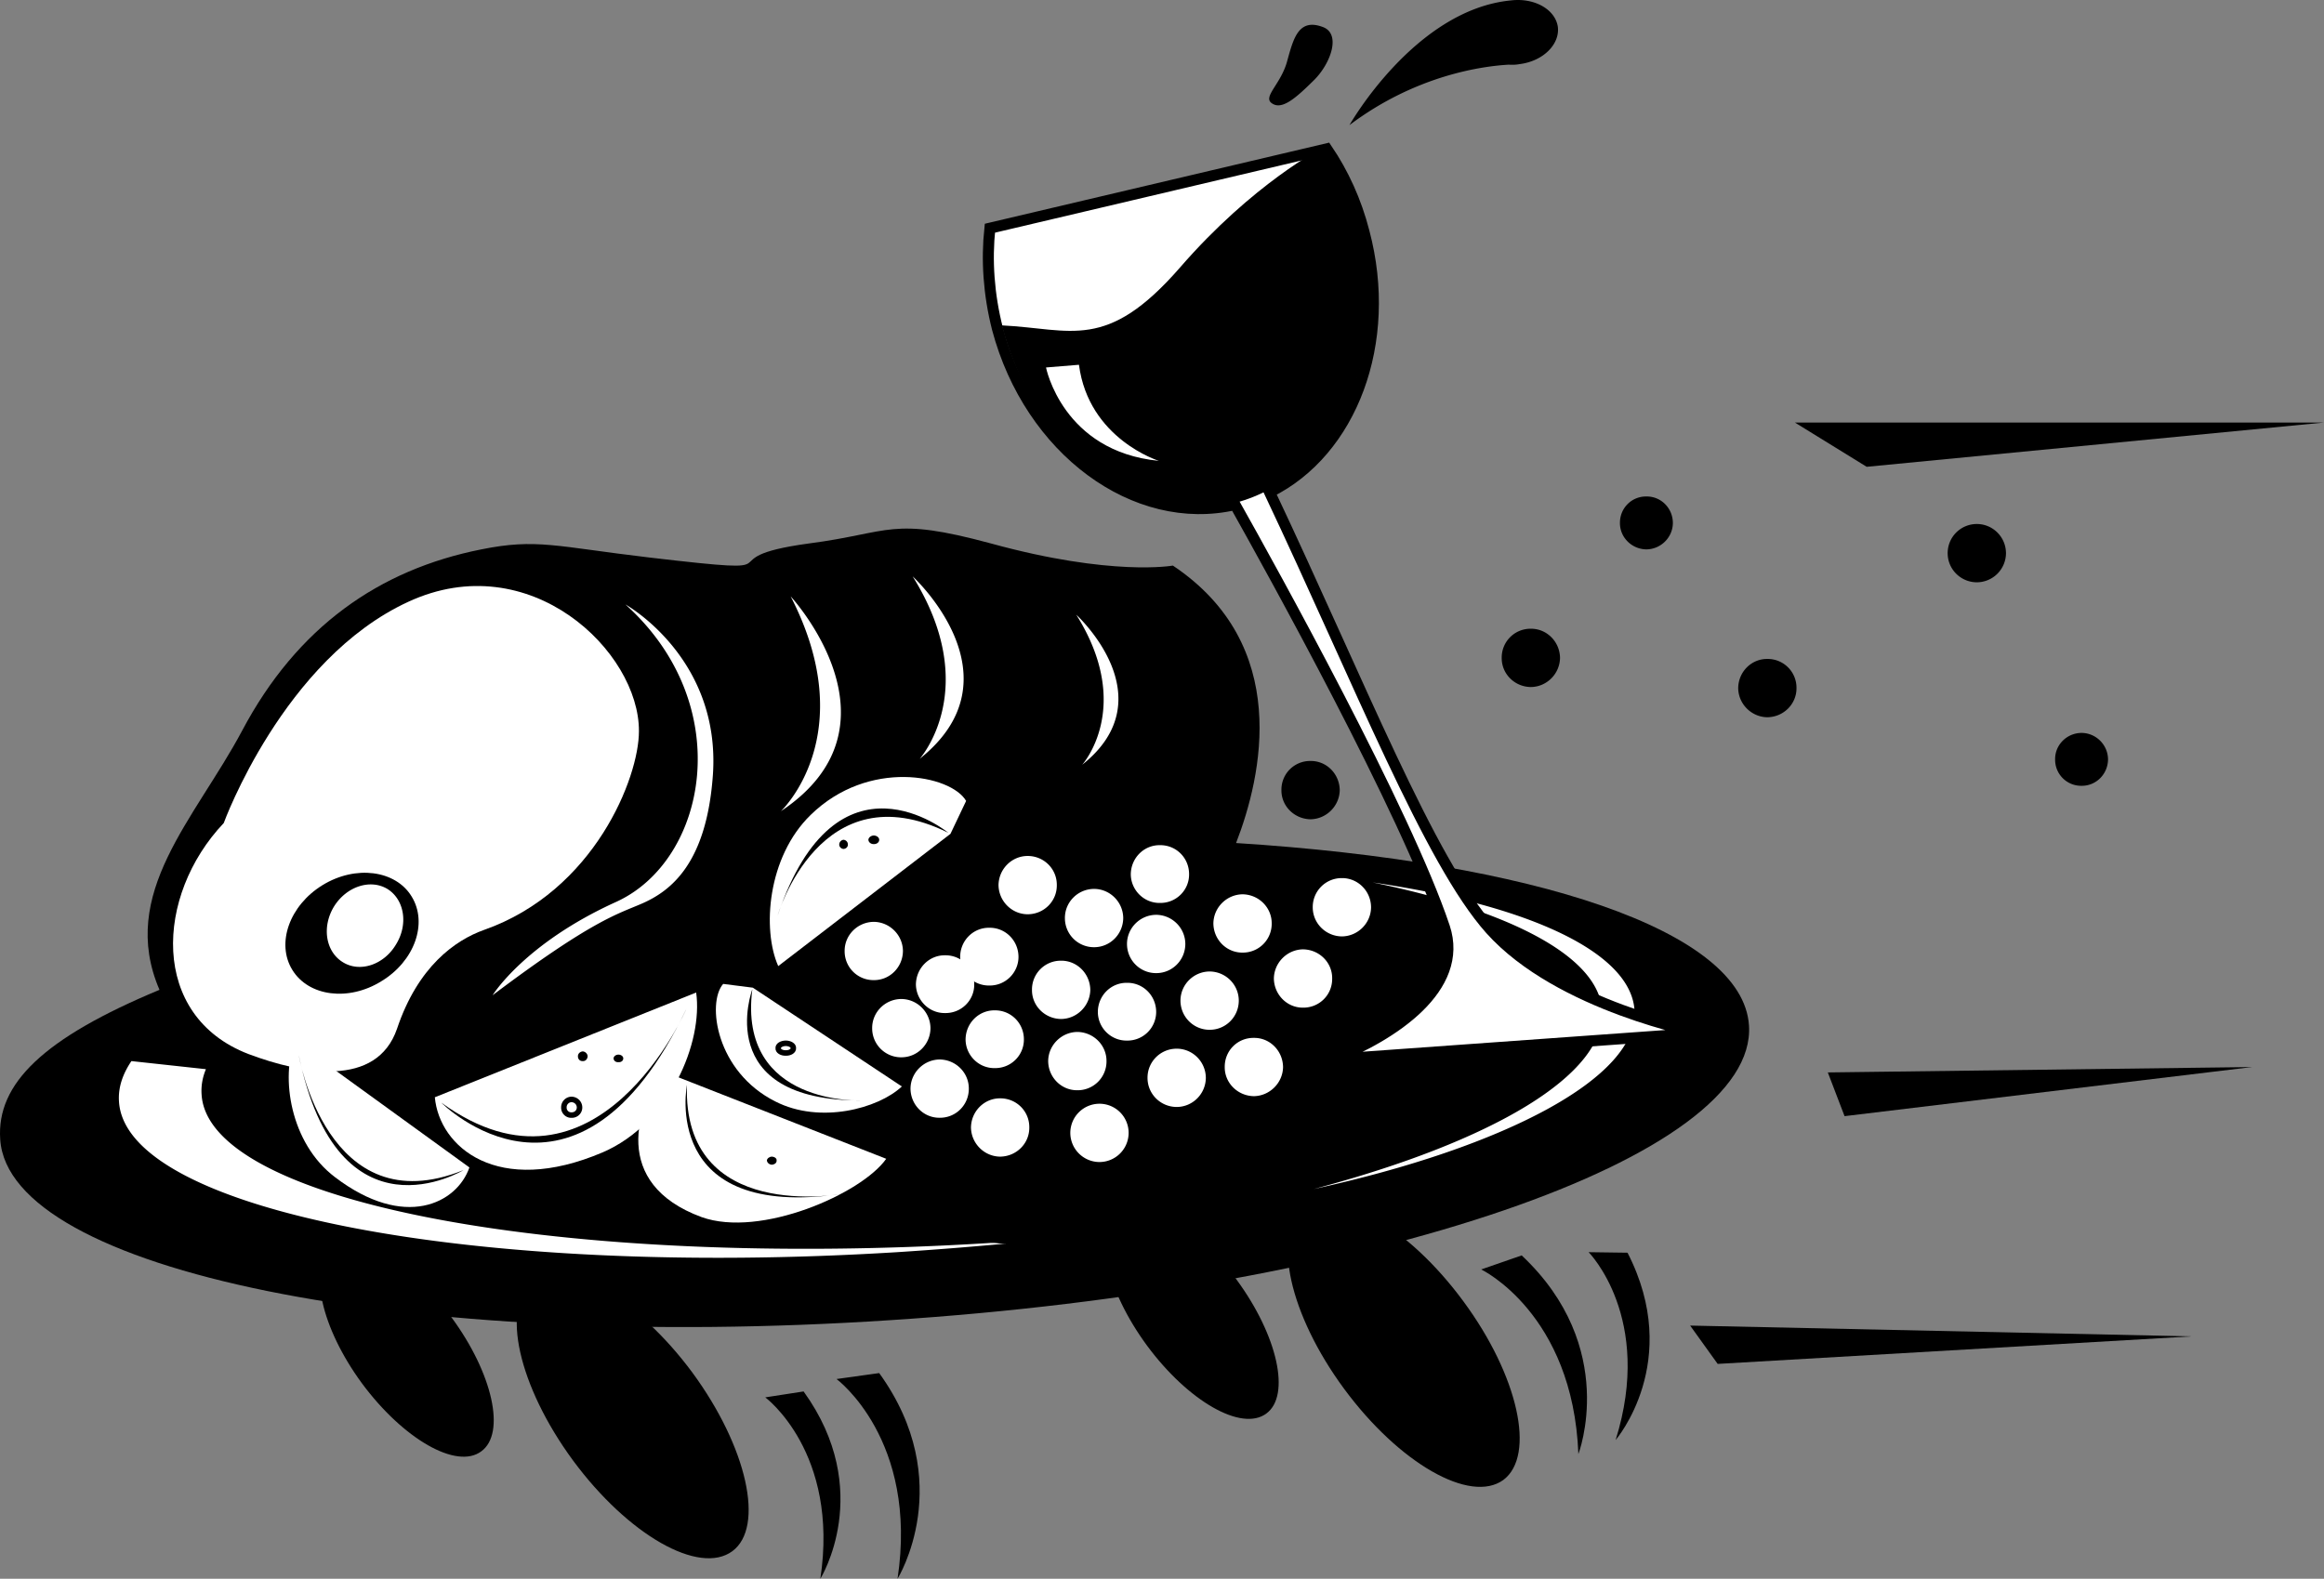 <svg xmlns="http://www.w3.org/2000/svg" width="430.441" height="292.48"><rect width="100%" height="100%" fill="#808080" stroke="none"/><path d="M135.64 287.378c6.044-4.468 2.739-19.285-7.402-33.097-10.187-13.762-23.37-21.301-29.5-16.801-6.054 4.484-2.75 19.305 7.403 33.098 10.175 13.78 23.355 21.316 29.5 16.8m-46.501-18.5c4.594-3.328 2.118-14.44-5.5-24.8-7.632-10.32-17.515-15.973-22.1-12.598-4.556 3.363-2.079 14.477 5.5 24.8 7.671 10.356 17.558 16.009 22.1 12.598m145.4-7c4.57-3.347 2.089-14.46-5.5-24.8-7.657-10.34-17.544-15.993-22.099-12.598-4.582 3.344-2.105 14.457 5.5 24.8 7.645 10.337 17.528 15.99 22.098 12.598m43.902 12.302c6.055-4.532 2.75-19.348-7.402-33.102-10.176-13.82-23.355-21.36-29.398-16.899-6.145 4.524-2.84 19.344 7.3 33.102 10.188 13.816 23.368 21.351 29.5 16.898"/><path d="M228.941 156.18c4.813-12.423 10.317-36.665-11.703-51.4 0 0-11.261 2.067-33.699-4.1-18.68-5.048-18.367-1.993-33.7 0-20.417 2.773.384 6.116-29.6 2.6-17.294-2.042-20.864-3.573-31.098-1.5-18.899 3.75-34.098 14.348-44.301 33.598-8.707 16.352-22.988 30.125-15.3 48-21.462 8.93-30.204 17.364-29.5 27.7 1.562 24.367 75.362 39.382 164.8 33.5 89.465-5.79 160.691-30.266 159.101-54.598-1.144-17.602-39.89-30.309-95-33.8"/><path fill="#fff" d="M41.441 152.48c-12.695 13.379-13.785 35.75 4.598 42.8 9.973 3.743 23.719 6.302 27.5-4.702 3.856-11.489 10.73-16.38 16.102-18.297 20.468-7.192 28.714-28.274 28.699-36.801.094-14.789-20.219-34.387-42.7-24-23.187 10.668-34.199 41-34.199 41"/><path d="M70.64 181.78c6.145-3.718 8.65-10.75 5.598-15.702-2.988-4.895-10.394-5.844-16.5-2.098-6.117 3.754-8.62 10.785-5.597 15.7 3.02 4.933 10.422 5.882 16.5 2.1"/><path fill="#fff" d="M73.34 174.98c-2.238 3.766-6.664 5.23-9.8 3.3-3.231-1.945-3.962-6.55-1.7-10.3 2.297-3.734 6.723-5.2 9.898-3.3 3.188 1.972 3.918 6.577 1.602 10.3m42.5-63c20.77 18.668 15.16 47.402-1.7 55.098-17 7.695-22.902 17.3-22.902 17.3 18.508-13.945 23.157-15.023 27.703-17 5.426-2.386 11.934-7.527 13.098-23.8 1.512-21.77-16.2-31.598-16.2-31.598m30.602-1.5c13.235 25.7-1.8 39.8-1.8 39.8 23.89-15.917 1.8-39.8 1.8-39.8m22.599-3.7c12.976 20.802 1.3 33.798 1.3 33.798 19.047-15.164-1.3-33.797-1.3-33.797m30.3 7.097c10.742 17.094 1.101 27.801 1.101 27.801 15.711-12.492-1.101-27.8-1.101-27.8m-161.2 84.199c-.632 1.523-.913 3.09-.8 4.703 1.234 20.234 67.547 32.37 145.898 27.5 1.649-.078 1.512.172 3.203.097a717.146 717.146 0 0 1-20.3 1.602c-78.352 4.84-142.868-7.672-144.102-27.902-.172-2.528.625-5.008 2.3-7.5l13.802 1.5M243.34 220.28c35.375-7.726 60.168-20.718 59.398-33.1-.652-10.579-19.023-19.376-48.5-23.7 24.727 5.074 41.852 13.488 42.5 23.7.715 11.866-20.133 24.269-53.398 33.1"/><path fill="#fff" d="m246.64 196.28 68.4-4.902s-26.192-4.91-39-19.199c-11.29-12.644-24.185-45.617-40.9-81 15.173-7.504 22.938-27.691 17.5-48.199-1.46-5.7-3.84-10.895-6.902-15.402L183.34 42.28c-.633 5.922-.219 12.238 1.398 18.597 5.97 22.477 25.508 36.868 44 32.602 6.688 11.914 31.64 56.883 38.801 78.3 3.723 11.235-9.539 20.075-20.898 24.5"/><path fill="none" stroke="#000" stroke-width="2.04" d="m246.64 196.28 68.4-4.902s-26.192-4.91-39-19.199c-11.29-12.644-24.185-45.617-40.9-81 15.173-7.504 22.938-27.691 17.5-48.199-1.46-5.7-3.84-10.895-6.902-15.402L183.34 42.28c-.633 5.922-.219 12.238 1.398 18.597 5.97 22.477 25.508 36.868 44 32.602 6.688 11.914 31.64 56.883 38.801 78.3 3.723 11.235-9.539 20.075-20.898 24.5zm0 0"/><path d="M185.54 60.28c12.948.63 19.358 4.938 33-10.702 13.562-15.64 26.401-22.2 26.401-22.2 2.989 4.528 5.372 9.723 6.899 15.403 5.992 22.894-4.332 45.422-23.102 50.398-18.726 4.89-37.156-10.09-43.199-32.898"/><path fill="#fff" d="m193.738 68.078 6.102-.5c1.8 13.765 14.8 17.8 14.8 17.8-17.843-1.738-20.902-17.3-20.902-17.3"/><path d="M279.84.078c-17.805 1.722-29.9 23.101-29.9 23.101 12.372-9.324 24.786-10.933 29.5-11.199.63.04 1.29.035 2-.102 4.317-.527 7.489-3.632 7.098-6.898-.473-3.25-4.344-5.426-8.7-4.902M243.441 14.78c-3.148 3.102-5.89 5.684-7.8 4.4-1.946-1.188 1.668-3.552 2.8-8 1.13-4.044 2.067-7.821 6.5-6.2 3.497 1.207 1.594 6.672-1.5 9.8m89 63.5 13.297 8.2 84.703-8.2zm6.099 120.4 3.1 8.1 75.5-9.1zm-25.5 46.898 5.1 7.101 87.801-5.101zm72.5-100c2.683.03 4.878-2.164 4.901-4.899-.023-2.683-2.218-4.879-4.902-4.898-2.734.02-4.934 2.215-4.898 4.898a4.82 4.82 0 0 0 4.898 4.899m-80.598-43.798c2.692-.034 4.887-2.23 4.899-4.902-.012-2.746-2.207-4.94-4.899-4.898-2.726-.043-4.921 2.152-4.902 4.898-.02 2.672 2.176 4.868 4.902 4.903m22.399 31.097c3.008-.039 5.422-2.453 5.398-5.398a5.33 5.33 0 0 0-5.398-5.402c-2.953-.032-5.367 2.386-5.399 5.402.032 2.945 2.446 5.36 5.399 5.398m38.8-25a5.427 5.427 0 0 0 5.4-5.398c-.013-2.988-2.43-5.402-5.4-5.402a5.391 5.391 0 0 0-5.402 5.402c-.004 2.973 2.41 5.387 5.403 5.398M283.54 127.28c2.944-.03 5.358-2.448 5.401-5.402-.043-3.003-2.457-5.421-5.402-5.398a5.329 5.329 0 0 0-5.398 5.398c-.032 2.954 2.382 5.372 5.398 5.403m-40.801 24.499c2.942-.05 5.356-2.464 5.403-5.402-.047-3.023-2.461-5.437-5.403-5.398a5.303 5.303 0 0 0-5.398 5.398c-.035 2.938 2.379 5.352 5.398 5.403"/><path fill="#fff" d="M214.14 180.28c2.977.012 5.391-2.402 5.4-5.402-.009-2.96-2.423-5.375-5.4-5.398-2.984.023-5.398 2.438-5.402 5.398.004 3 2.418 5.415 5.403 5.403m.699-13.001c3.004.048 5.418-2.37 5.398-5.3.02-3.027-2.394-5.445-5.398-5.402-2.957-.043-5.371 2.375-5.399 5.402.028 2.93 2.442 5.348 5.399 5.3m-12.2 8.2c2.962.008 5.376-2.406 5.4-5.402-.024-2.965-2.438-5.383-5.4-5.399-3 .016-5.413 2.434-5.402 5.399a5.372 5.372 0 0 0 5.403 5.402m-12.301-6.102c3.02-.011 5.433-2.425 5.398-5.398.035-2.988-2.379-5.402-5.398-5.402-2.942 0-5.356 2.414-5.399 5.402.043 2.973 2.457 5.387 5.399 5.398m-7.102 13.2c2.98.05 5.399-2.368 5.403-5.297-.004-3.028-2.422-5.446-5.403-5.403-2.98-.043-5.394 2.375-5.398 5.403.004 2.93 2.418 5.347 5.398 5.297m13.302 6.202c2.94-.03 5.355-2.448 5.401-5.402-.046-3.003-2.46-5.421-5.402-5.398a5.324 5.324 0 0 0-5.398 5.398c-.036 2.954 2.379 5.372 5.398 5.403m12.199 3.999a5.32 5.32 0 0 0 5.403-5.3c-.004-3.027-2.418-5.441-5.403-5.402-2.976-.04-5.39 2.375-5.398 5.402.008 2.934 2.422 5.348 5.398 5.3m15.302-2c2.983.009 5.398-2.405 5.401-5.402-.004-2.964-2.418-5.378-5.402-5.398-2.976.02-5.39 2.434-5.398 5.398.008 2.997 2.422 5.41 5.398 5.403m6.101-14.301a5.337 5.337 0 0 0 5.4-5.402c.019-2.946-2.395-5.36-5.4-5.399-2.956.04-5.37 2.453-5.402 5.399.032 3.015 2.446 5.43 5.403 5.402m18.399-3c2.964-.031 5.382-2.45 5.401-5.402-.02-3.004-2.437-5.422-5.402-5.399a5.353 5.353 0 0 0-5.398 5.399c-.012 2.953 2.402 5.37 5.398 5.402m-7.199 13.2c3.023.027 5.441-2.387 5.398-5.4.043-2.948-2.375-5.362-5.398-5.402-2.934.04-5.352 2.454-5.399 5.403.047 3.012 2.465 5.426 5.399 5.398m-9.102 16.399c2.946-.047 5.36-2.465 5.403-5.399-.043-3.023-2.457-5.441-5.403-5.398-3.015-.043-5.43 2.375-5.398 5.398-.031 2.934 2.383 5.352 5.398 5.399m-14.297 2c2.961-.008 5.375-2.422 5.399-5.399-.024-2.984-2.438-5.398-5.399-5.398-3 0-5.414 2.414-5.402 5.398-.012 2.977 2.402 5.39 5.402 5.399M203.64 215.28a5.413 5.413 0 0 0 5.4-5.402 5.402 5.402 0 0 0-5.4-5.398 5.408 5.408 0 0 0-5.402 5.398 5.42 5.42 0 0 0 5.403 5.403m-4.101-13.301a5.343 5.343 0 0 0 5.401-5.402c.016-2.946-2.402-5.36-5.402-5.399-2.957.04-5.375 2.453-5.398 5.399.023 3.015 2.441 5.433 5.398 5.402m-14.301 12.3c3.02-.03 5.438-2.445 5.403-5.402.035-3.003-2.383-5.418-5.403-5.398-2.937-.02-5.355 2.395-5.398 5.398.043 2.957 2.46 5.372 5.398 5.403m-1-16.403c3 .051 5.418-2.363 5.403-5.3.015-3.024-2.403-5.438-5.403-5.399-2.957-.039-5.375 2.375-5.398 5.399.023 2.937 2.441 5.351 5.398 5.3m-10.198 9.2c3 .03 5.413-2.383 5.401-5.399.012-2.945-2.402-5.36-5.402-5.398-2.96.039-5.375 2.453-5.398 5.398.023 3.016 2.437 5.43 5.398 5.399m-7.098-11.2c2.957.012 5.372-2.402 5.399-5.398-.027-2.965-2.442-5.383-5.399-5.402-3.003.02-5.418 2.437-5.402 5.402a5.361 5.361 0 0 0 5.402 5.398"/><path fill="#fff" d="M175.04 187.68c3.019.05 5.433-2.368 5.401-5.302a5.305 5.305 0 0 0-5.402-5.398c-2.941-.043-5.355 2.375-5.398 5.398.043 2.934 2.457 5.352 5.398 5.301m-13.199-6.101c2.957.03 5.371-2.387 5.398-5.399-.027-2.945-2.441-5.363-5.398-5.398-3.004.035-5.418 2.453-5.399 5.398a5.334 5.334 0 0 0 5.399 5.399"/><path d="m141.738 258.878 7.102-1.097c13.273 18.402 3.101 34.699 3.101 34.699 3.54-23.437-10.203-33.602-10.203-33.602m13.203-3.398 7.899-1.102c14.574 20.172 3.398 38.102 3.398 38.102 3.883-25.785-11.297-37-11.297-37m119.399-20.3 7.5-2.602c18.14 17.058 10.5 36.8 10.5 36.8-1.004-26.082-18-34.199-18-34.199m19.898-3.199 7.203.098c10.352 20.14-2.203 34.703-2.203 34.703 7.086-22.63-5-34.8-5-34.8"/><path fill="#fff" d="M54.64 192.878c-2.683 6.606-.929 18.91 7.4 25.2 12.886 9.828 22.593 4.875 24.901-1.797l-32.3-23.403"/><path d="M85.84 216.78c-25.266 10.196-30.5-21.3-30.5-21.3 7.27 35.422 30.5 21.3 30.5 21.3"/><path fill="#fff" d="M164.14 214.68c-4.542 6.468-23.304 14.71-34.199 10.8-16.918-6.23-11.914-20.762-7.101-27l41.3 16.2"/><path d="M127.238 200.98c-.894 25.688 28.703 20.2 28.703 20.2-33.742 4.948-28.703-20.2-28.703-20.2"/><path d="M142.941 215.78c.543-.038.946-.362.899-.8.047-.36-.356-.684-.899-.7-.453.016-.859.34-.902.7.043.438.45.762.902.8"/><path fill="#fff" d="m176.04 154.48-31.9 24.5c-3.003-6.766-2.015-20.203 6-28 10.696-10.473 26-7.41 28.801-2.602l-2.902 6.102"/><path d="M175.64 154.28c-23.73-11.73-31.6 15.298-31.6 15.298 10.933-32.383 31.6-15.297 31.6-15.297"/><path d="M161.84 156.378c.566.016 1.008-.34 1-.8.008-.418-.434-.77-1-.797-.531.027-.973.379-1 .797.027.46.469.816 1 .8m-5.602.902c.457-.03.82-.394.801-.8.02-.488-.344-.852-.8-.902a.895.895 0 0 0-.798.902c-.004.406.36.77.797.8"/><path fill="#fff" d="m139.441 182.98 27.598 18.3c-4.426 4.145-15.176 6.977-23.398 2.798-11.047-5.52-12.762-18.278-9.7-21.797l5.5.699"/><path d="M139.34 183.28c-2.762 21.696 20.398 20.598 20.398 20.598-28.16.145-20.398-20.597-20.398-20.597"/><path fill="none" stroke="#000" stroke-width="1.02" d="M145.54 195.078c.792.015 1.44-.387 1.401-.899.04-.484-.609-.89-1.402-.898-.8.008-1.445.414-1.398.898-.047.512.597.914 1.398.899zm0 0"/><path fill="#fff" d="M128.941 183.878c1.293 9.165-4.828 24.211-17.3 29.602-19.54 8.332-30.278-1.027-31.102-10.2l48.402-19.402"/><path d="M81.738 204.28c28.86 20.895 45.403-17.402 45.403-17.402-20.368 42.633-45.403 17.403-45.403 17.403"/><path fill="none" stroke="#000" stroke-width="1.02" d="M105.84 206.578c.848.039 1.5-.614 1.5-1.399 0-.828-.652-1.48-1.5-1.5a1.453 1.453 0 0 0-1.399 1.5c-.023.785.633 1.438 1.399 1.399zm0 0"/><path d="M114.54 196.78c.51.044.913-.277.901-.702.012-.371-.39-.696-.902-.7-.484.004-.89.329-.898.7.008.425.414.746.898.703m-6.598-.203c.477.047.88-.36.899-.899-.02-.453-.422-.86-.899-.898-.52.039-.921.445-.902.898-.02.54.383.946.902.899"/></svg>

